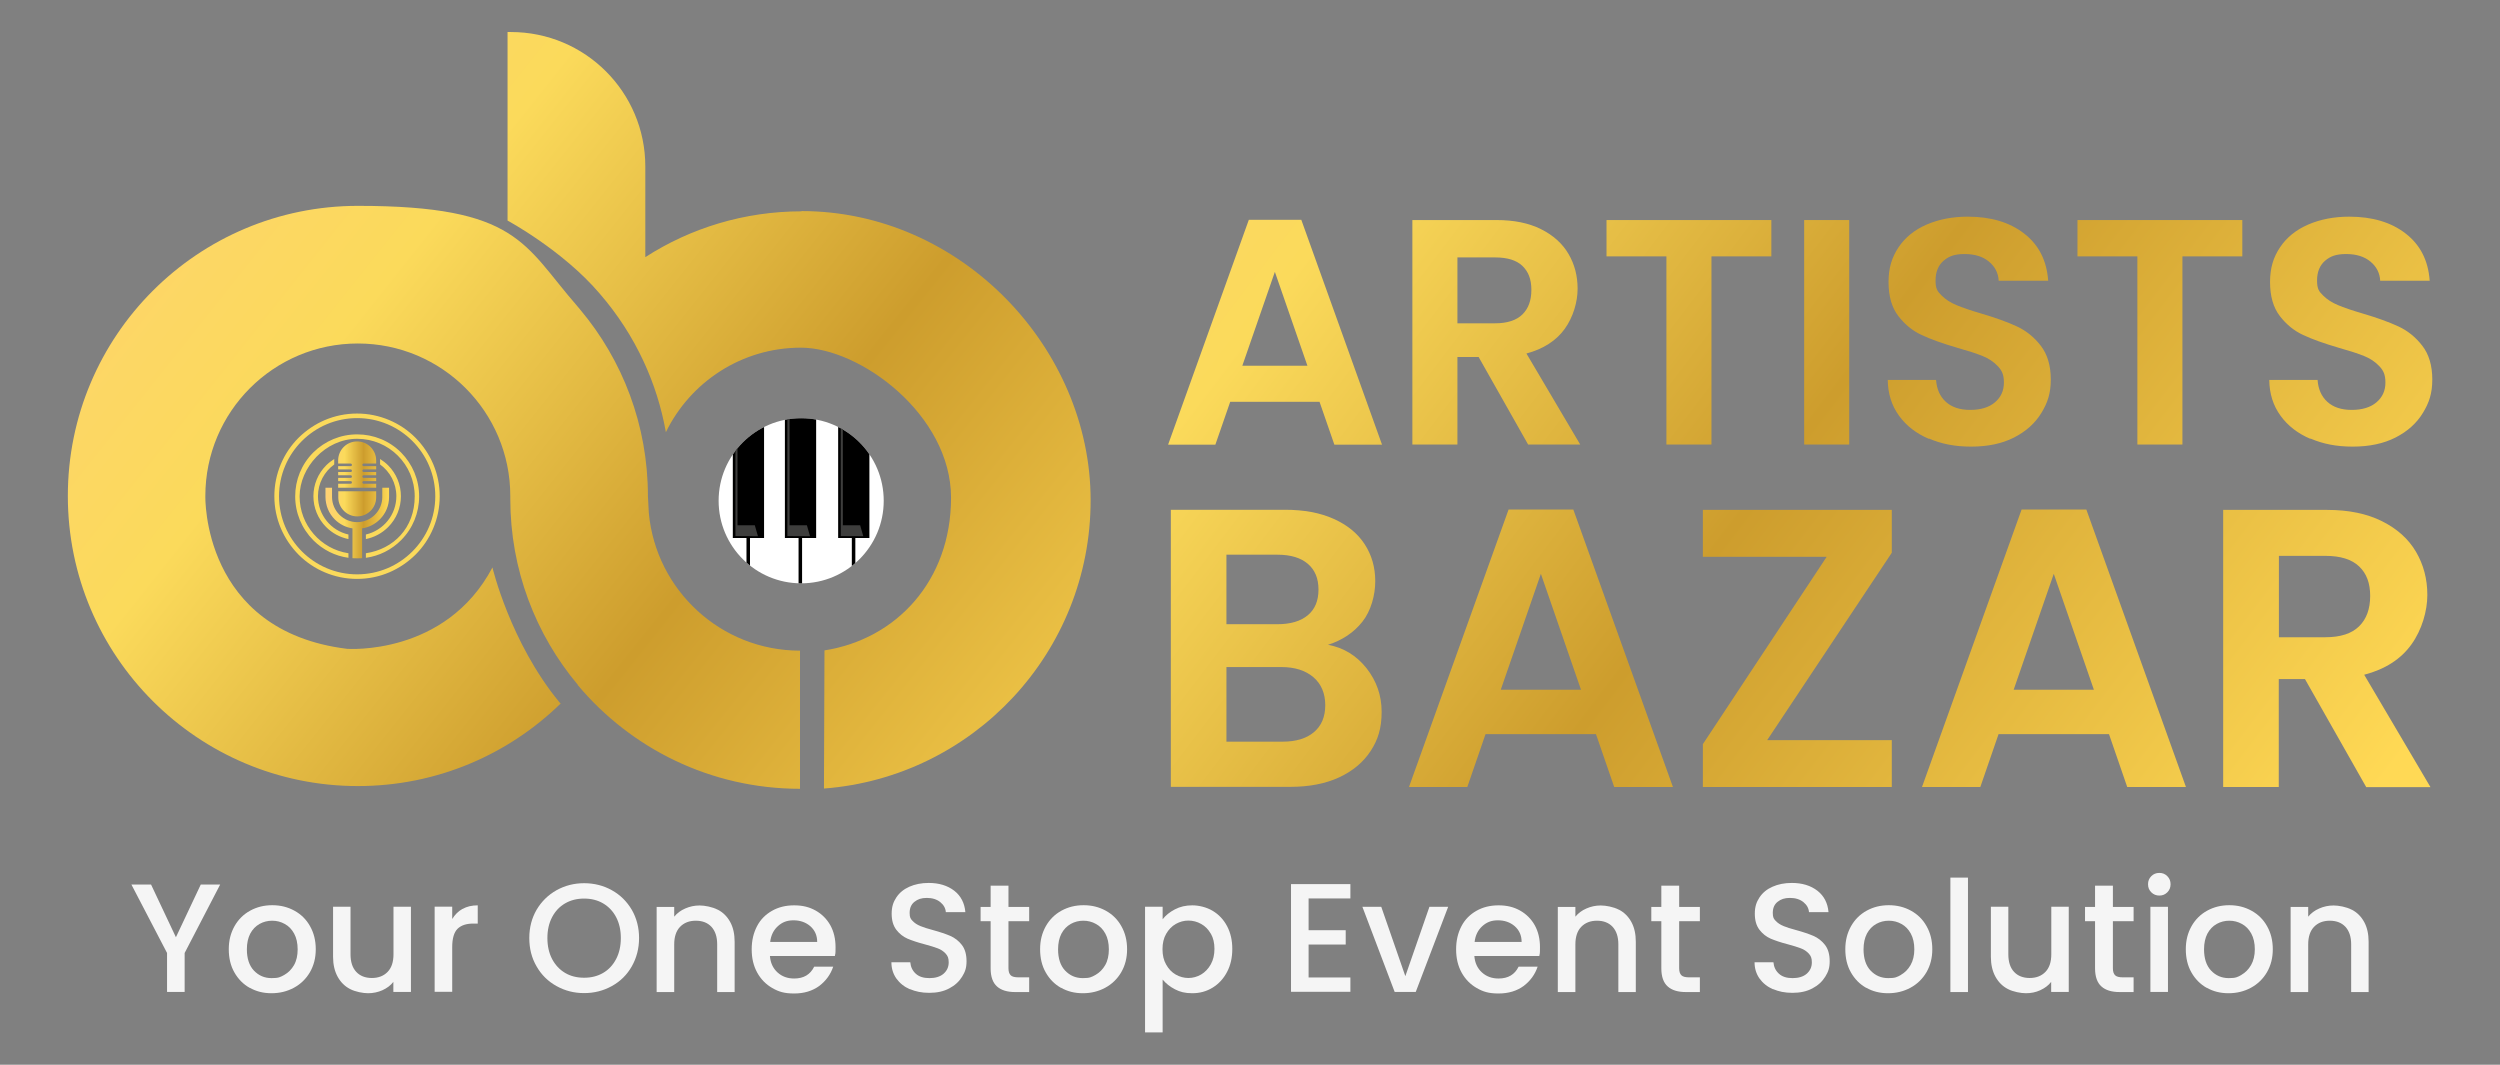 <?xml version="1.0" encoding="UTF-8"?>
<svg xmlns="http://www.w3.org/2000/svg" version="1.1" xmlns:xlink="http://www.w3.org/1999/xlink" viewBox="0 0 1920 817.7">
  <rect x="0" y="0" width="1920" height="817.7" fill="#808080" stroke="none"/>
  <defs>
    <style>
      .cls-1 {
        fill: url(#linear-gradient-15);
      }

      .cls-2 {
        fill: url(#linear-gradient-13);
      }

      .cls-3 {
        fill: url(#linear-gradient-2);
      }

      .cls-4 {
        fill: url(#linear-gradient-10);
      }

      .cls-5 {
        fill: url(#linear-gradient-12);
      }

      .cls-6 {
        fill: #fff;
      }

      .cls-7 {
        fill: none;
      }

      .cls-8 {
        fill: url(#linear-gradient-4);
      }

      .cls-9 {
        fill: url(#linear-gradient-3);
      }

      .cls-10 {
        fill: url(#linear-gradient-5);
      }

      .cls-11 {
        fill: url(#linear-gradient-8);
      }

      .cls-12 {
        fill: url(#linear-gradient-14);
      }

      .cls-13 {
        fill: #3e3e3d;
      }

      .cls-14 {
        fill: url(#linear-gradient-7);
      }

      .cls-15 {
        fill: url(#linear-gradient-9);
      }

      .cls-16 {
        fill: url(#linear-gradient-11);
      }

      .cls-17 {
        fill: url(#linear-gradient-6);
      }

      .cls-18 {
        fill: #f5f5f5;
      }

      .cls-19 {
        fill: url(#linear-gradient);
      }

      .cls-20 {
        clip-path: url(#clippath);
      }

      .cls-21 {
        fill: #fbda5b;
      }
    </style>
    <linearGradient id="linear-gradient" x1="100.6" y1="-63.5" x2="953.9" y2="615.4" gradientUnits="userSpaceOnUse">
      <stop offset="0" stop-color="#fee280"/>
      <stop offset="0" stop-color="#ffd175"/>
      <stop offset=".3" stop-color="#fbda5b"/>
      <stop offset=".6" stop-color="#cd9d2d"/>
      <stop offset="1" stop-color="#ffd955"/>
    </linearGradient>
    <linearGradient id="linear-gradient-2" x1="-48.3" y1="123.7" x2="805" y2="802.6" xlink:href="#linear-gradient"/>
    <linearGradient id="linear-gradient-3" x1="250" y1="383.9" x2="298.7" y2="383.9" xlink:href="#linear-gradient"/>
    <clipPath id="clippath">
      <circle class="cls-7" cx="615.3" cy="384.6" r="63.4"/>
    </clipPath>
    <linearGradient id="linear-gradient-4" x1="647" y1="25.9" x2="1673.5" y2="806.5" xlink:href="#linear-gradient"/>
    <linearGradient id="linear-gradient-5" x1="713.6" y1="-61.7" x2="1740.2" y2="718.9" xlink:href="#linear-gradient"/>
    <linearGradient id="linear-gradient-6" x1="783.2" y1="-153.1" x2="1809.7" y2="627.5" xlink:href="#linear-gradient"/>
    <linearGradient id="linear-gradient-7" x1="813.5" y1="-193" x2="1840" y2="587.6" xlink:href="#linear-gradient"/>
    <linearGradient id="linear-gradient-8" x1="853.6" y1="-245.8" x2="1880.2" y2="534.8" xlink:href="#linear-gradient"/>
    <linearGradient id="linear-gradient-9" x1="915.7" y1="-327.4" x2="1942.2" y2="453.2" xlink:href="#linear-gradient"/>
    <linearGradient id="linear-gradient-10" x1="961" y1="-386.9" x2="1987.5" y2="393.7" xlink:href="#linear-gradient"/>
    <linearGradient id="linear-gradient-11" x1="533.7" y1="174.9" x2="1560.3" y2="955.5" xlink:href="#linear-gradient"/>
    <linearGradient id="linear-gradient-12" x1="602.2" y1="84.9" x2="1628.7" y2="865.5" xlink:href="#linear-gradient"/>
    <linearGradient id="linear-gradient-13" x1="688.2" y1="-28.3" x2="1714.8" y2="752.3" xlink:href="#linear-gradient"/>
    <linearGradient id="linear-gradient-14" x1="746.5" y1="-104.9" x2="1773.1" y2="675.7" xlink:href="#linear-gradient"/>
    <linearGradient id="linear-gradient-15" x1="828.7" y1="-213.1" x2="1855.3" y2="567.5" xlink:href="#linear-gradient"/>
  </defs>
  <!-- Generator: Adobe Illustrator 28.7.1, SVG Export Plug-In . SVG Version: 1.2.0 Build 142)  -->
  <g>
    <g id="Layer_1">
      <g>
        <g>
          <path class="cls-18" d="M169.1,679.3l-27.3,52.6v29.9h-13.5v-29.9l-27.4-52.6h15.1l19.1,40.5,19.1-40.5h15Z"/>
          <path class="cls-18" d="M191.8,758.7c-5-2.8-8.9-6.8-11.8-11.9s-4.3-11-4.3-17.8,1.5-12.5,4.4-17.7c2.9-5.1,6.9-9.1,12-11.9,5.1-2.8,10.7-4.2,17-4.2s11.9,1.4,17,4.2c5.1,2.8,9.1,6.7,12,11.9,2.9,5.1,4.4,11,4.4,17.7s-1.5,12.5-4.5,17.7c-3,5.1-7.1,9.1-12.3,11.9-5.2,2.8-10.9,4.2-17.2,4.2s-11.8-1.4-16.7-4.2ZM218.4,748.7c3-1.7,5.5-4.2,7.4-7.5,1.9-3.3,2.8-7.4,2.8-12.1s-.9-8.8-2.7-12.1c-1.8-3.3-4.2-5.8-7.2-7.4-3-1.7-6.3-2.5-9.7-2.5s-6.7.8-9.7,2.5c-3,1.7-5.3,4.1-7.1,7.4-1.7,3.3-2.6,7.3-2.6,12.1,0,7,1.8,12.5,5.4,16.3,3.6,3.8,8.1,5.8,13.6,5.8s6.7-.8,9.8-2.5Z"/>
          <path class="cls-18" d="M315.6,696.4v65.4h-13.5v-7.7c-2.1,2.7-4.9,4.8-8.4,6.4-3.4,1.5-7.1,2.3-11,2.3s-9.8-1.1-13.8-3.2c-4.1-2.1-7.3-5.3-9.6-9.5-2.3-4.2-3.5-9.3-3.5-15.2v-38.5h13.4v36.5c0,5.9,1.5,10.4,4.4,13.5,2.9,3.1,6.9,4.7,12,4.7s9.1-1.6,12.1-4.7c3-3.1,4.5-7.6,4.5-13.5v-36.5h13.5Z"/>
          <path class="cls-18" d="M355.2,698.1c3.3-1.9,7.2-2.8,11.7-2.8v14h-3.4c-5.3,0-9.3,1.3-12.1,4-2.7,2.7-4.1,7.4-4.1,14v34.4h-13.5v-65.4h13.5v9.5c2-3.3,4.6-5.9,7.9-7.8Z"/>
          <path class="cls-18" d="M427.4,757.3c-6.5-3.6-11.6-8.6-15.3-15.1-3.8-6.5-5.6-13.7-5.6-21.8s1.9-15.3,5.6-21.7c3.8-6.4,8.9-11.4,15.3-15,6.5-3.6,13.5-5.4,21.2-5.4s14.9,1.8,21.3,5.4c6.5,3.6,11.5,8.6,15.3,15,3.7,6.4,5.6,13.7,5.6,21.7s-1.9,15.3-5.6,21.8c-3.7,6.5-8.8,11.5-15.3,15.1-6.5,3.6-13.6,5.4-21.3,5.4s-14.7-1.8-21.2-5.4ZM463.2,747.2c4.3-2.5,7.6-6.1,10-10.7,2.4-4.6,3.6-10,3.6-16.1s-1.2-11.4-3.6-16c-2.4-4.6-5.8-8.1-10-10.6-4.3-2.5-9.1-3.7-14.6-3.7s-10.3,1.2-14.6,3.7c-4.3,2.5-7.6,6-10,10.6-2.4,4.6-3.6,9.9-3.6,16s1.2,11.5,3.6,16.1c2.4,4.6,5.8,8.2,10,10.7s9.1,3.7,14.6,3.7,10.3-1.2,14.6-3.7Z"/>
          <path class="cls-18" d="M551.2,698.6c4.1,2.1,7.3,5.3,9.6,9.5,2.3,4.2,3.4,9.3,3.4,15.2v38.6h-13.4v-36.6c0-5.9-1.5-10.3-4.4-13.5-2.9-3.1-6.9-4.7-12-4.7s-9.1,1.6-12.1,4.7c-3,3.1-4.5,7.6-4.5,13.5v36.6h-13.5v-65.4h13.5v7.5c2.2-2.7,5-4.8,8.5-6.3,3.4-1.5,7.1-2.3,11-2.3s9.8,1.1,13.8,3.2Z"/>
          <path class="cls-18" d="M641.3,734.2h-50c.4,5.2,2.3,9.4,5.8,12.6,3.5,3.2,7.8,4.7,12.8,4.7,7.3,0,12.4-3,15.4-9.1h14.6c-2,6-5.6,10.9-10.7,14.8-5.2,3.8-11.6,5.8-19.3,5.8s-11.9-1.4-16.8-4.2c-4.9-2.8-8.8-6.8-11.6-11.9-2.8-5.1-4.2-11-4.2-17.8s1.4-12.6,4.1-17.8,6.6-9,11.5-11.8c4.9-2.8,10.6-4.2,17-4.2s11.7,1.3,16.5,4c4.8,2.7,8.6,6.5,11.3,11.3,2.7,4.9,4,10.5,4,16.8s-.2,4.7-.5,6.6ZM627.6,723.3c0-5-1.9-9-5.3-12-3.5-3-7.8-4.5-12.9-4.5s-8.7,1.5-12,4.5c-3.3,3-5.3,7-5.9,12.1h36.2Z"/>
          <path class="cls-18" d="M698.9,759.8c-4.4-1.9-7.9-4.7-10.5-8.3-2.5-3.6-3.8-7.7-3.8-12.5h14.5c.3,3.6,1.7,6.5,4.2,8.8,2.5,2.3,6,3.4,10.5,3.4s8.3-1.1,10.9-3.4c2.6-2.3,3.9-5.2,3.9-8.7s-.8-5-2.4-6.8c-1.6-1.7-3.6-3.1-6.1-4-2.4-.9-5.8-2-10-3.1-5.4-1.4-9.8-2.9-13.1-4.3-3.4-1.5-6.2-3.7-8.6-6.8-2.4-3.1-3.6-7.2-3.6-12.4s1.2-8.9,3.6-12.5c2.4-3.6,5.7-6.3,10-8.2s9.2-2.9,14.8-2.9c8,0,14.5,2,19.7,6,5.1,4,7.9,9.5,8.5,16.4h-15c-.2-3-1.7-5.6-4.3-7.7-2.6-2.1-6.1-3.2-10.3-3.2s-7,1-9.5,3c-2.5,2-3.7,4.8-3.7,8.5s.8,4.6,2.3,6.2c1.5,1.6,3.5,2.9,5.9,3.9,2.4,1,5.6,2,9.7,3.1,5.5,1.5,9.9,3,13.4,4.5,3.4,1.5,6.4,3.8,8.8,6.9,2.4,3.1,3.6,7.3,3.6,12.5s-1.1,8.2-3.4,11.9c-2.3,3.7-5.5,6.7-9.9,9-4.3,2.3-9.4,3.4-15.3,3.4s-10.5-1-15-2.9Z"/>
          <path class="cls-18" d="M774.5,707.5v36.2c0,2.5.6,4.2,1.7,5.3,1.1,1.1,3.1,1.6,5.9,1.6h8.3v11.3h-10.7c-6.1,0-10.8-1.4-14-4.3-3.2-2.8-4.9-7.5-4.9-13.9v-36.2h-7.7v-11h7.7v-16.3h13.7v16.3h15.9v11h-15.9Z"/>
          <path class="cls-18" d="M814.9,758.7c-5-2.8-8.9-6.8-11.8-11.9-2.9-5.1-4.3-11-4.3-17.8s1.5-12.5,4.4-17.7c2.9-5.1,6.9-9.1,12-11.9,5.1-2.8,10.7-4.2,17-4.2s11.9,1.4,17,4.2c5.1,2.8,9.1,6.7,12,11.9,2.9,5.1,4.4,11,4.4,17.7s-1.5,12.5-4.5,17.7c-3,5.1-7.1,9.1-12.3,11.9-5.2,2.8-10.9,4.2-17.2,4.2s-11.8-1.4-16.7-4.2ZM841.4,748.7c3-1.7,5.5-4.2,7.4-7.5,1.9-3.3,2.8-7.4,2.8-12.1s-.9-8.8-2.7-12.1c-1.8-3.3-4.2-5.8-7.2-7.4-3-1.7-6.3-2.5-9.7-2.5s-6.7.8-9.7,2.5c-3,1.7-5.3,4.1-7.1,7.4-1.7,3.3-2.6,7.3-2.6,12.1,0,7,1.8,12.5,5.4,16.3,3.6,3.8,8.1,5.8,13.6,5.8s6.7-.8,9.8-2.5Z"/>
          <path class="cls-18" d="M902.3,698.4c4-2.1,8.4-3.1,13.4-3.1s10.9,1.4,15.6,4.2c4.7,2.8,8.4,6.7,11.1,11.8,2.7,5.1,4,10.9,4,17.5s-1.3,12.5-4,17.6c-2.7,5.2-6.4,9.2-11.1,12.1-4.7,2.9-9.9,4.3-15.6,4.3s-9.4-1-13.3-3c-3.9-2-7-4.5-9.5-7.5v40.6h-13.5v-96.5h13.5v9.6c2.3-3,5.4-5.5,9.4-7.6ZM929.9,717.1c-1.9-3.3-4.3-5.8-7.4-7.5-3-1.7-6.3-2.6-9.8-2.6s-6.6.9-9.7,2.6c-3,1.7-5.5,4.3-7.4,7.6-1.9,3.3-2.8,7.2-2.8,11.8s.9,8.5,2.8,11.8c1.9,3.4,4.3,5.9,7.4,7.7,3,1.7,6.3,2.6,9.7,2.6s6.7-.9,9.8-2.7c3-1.8,5.5-4.4,7.4-7.8,1.9-3.4,2.8-7.4,2.8-11.9s-.9-8.4-2.8-11.7Z"/>
          <path class="cls-18" d="M1005,690.2v24.2h28.5v11h-28.5v25.3h32.1v11h-45.6v-82.7h45.6v11h-32.1Z"/>
          <path class="cls-18" d="M1079.3,749.7l18.5-53.3h14.4l-24.9,65.4h-16.2l-24.8-65.4h14.5l18.5,53.3Z"/>
          <path class="cls-18" d="M1182.3,734.2h-50c.4,5.2,2.3,9.4,5.8,12.6,3.5,3.2,7.8,4.7,12.8,4.7,7.3,0,12.4-3,15.4-9.1h14.6c-2,6-5.6,10.9-10.7,14.8-5.2,3.8-11.6,5.8-19.3,5.8s-11.9-1.4-16.8-4.2c-4.9-2.8-8.8-6.8-11.6-11.9-2.8-5.1-4.2-11-4.2-17.8s1.4-12.6,4.1-17.8,6.6-9,11.5-11.8c4.9-2.8,10.6-4.2,17-4.2s11.7,1.3,16.5,4c4.8,2.7,8.6,6.5,11.3,11.3,2.7,4.9,4,10.5,4,16.8s-.2,4.7-.5,6.6ZM1168.6,723.3c0-5-1.9-9-5.3-12-3.5-3-7.8-4.5-12.9-4.5s-8.7,1.5-12,4.5c-3.3,3-5.3,7-5.9,12.1h36.2Z"/>
          <path class="cls-18" d="M1243.3,698.6c4.1,2.1,7.3,5.3,9.6,9.5,2.3,4.2,3.4,9.3,3.4,15.2v38.6h-13.4v-36.6c0-5.9-1.5-10.3-4.4-13.5-2.9-3.1-6.9-4.7-12-4.7s-9.1,1.6-12.1,4.7c-3,3.1-4.5,7.6-4.5,13.5v36.6h-13.5v-65.4h13.5v7.5c2.2-2.7,5-4.8,8.5-6.3,3.4-1.5,7.1-2.3,11-2.3s9.8,1.1,13.8,3.2Z"/>
          <path class="cls-18" d="M1289.6,707.5v36.2c0,2.5.6,4.2,1.7,5.3,1.1,1.1,3.1,1.6,5.9,1.6h8.3v11.3h-10.7c-6.1,0-10.8-1.4-14-4.3-3.2-2.8-4.9-7.5-4.9-13.9v-36.2h-7.7v-11h7.7v-16.3h13.7v16.3h15.9v11h-15.9Z"/>
          <path class="cls-18" d="M1361.8,759.8c-4.4-1.9-7.9-4.7-10.5-8.3-2.5-3.6-3.8-7.7-3.8-12.5h14.5c.3,3.6,1.7,6.5,4.2,8.8,2.5,2.3,6,3.4,10.5,3.4s8.3-1.1,10.9-3.4,3.9-5.2,3.9-8.7-.8-5-2.4-6.8c-1.6-1.7-3.6-3.1-6.1-4-2.4-.9-5.8-2-10-3.1-5.4-1.4-9.8-2.9-13.1-4.3-3.4-1.5-6.2-3.7-8.6-6.8-2.4-3.1-3.6-7.2-3.6-12.4s1.2-8.9,3.6-12.5c2.4-3.6,5.7-6.3,10-8.2,4.3-1.9,9.2-2.9,14.8-2.9,8,0,14.5,2,19.7,6,5.1,4,7.9,9.5,8.5,16.4h-15c-.2-3-1.7-5.6-4.3-7.7-2.6-2.1-6.1-3.2-10.3-3.2s-7,1-9.5,3c-2.5,2-3.7,4.8-3.7,8.5s.8,4.6,2.3,6.2c1.5,1.6,3.5,2.9,5.9,3.9,2.4,1,5.6,2,9.7,3.1,5.5,1.5,9.9,3,13.4,4.5,3.4,1.5,6.4,3.8,8.8,6.9,2.4,3.1,3.6,7.3,3.6,12.5s-1.1,8.2-3.4,11.9c-2.3,3.7-5.5,6.7-9.9,9-4.3,2.3-9.4,3.4-15.3,3.4s-10.5-1-15-2.9Z"/>
          <path class="cls-18" d="M1433.3,758.7c-5-2.8-8.9-6.8-11.8-11.9-2.9-5.1-4.3-11-4.3-17.8s1.5-12.5,4.4-17.7c2.9-5.1,6.9-9.1,12-11.9,5.1-2.8,10.7-4.2,17-4.2s11.9,1.4,17,4.2c5.1,2.8,9.1,6.7,12,11.9,2.9,5.1,4.4,11,4.4,17.7s-1.5,12.5-4.5,17.7c-3,5.1-7.1,9.1-12.3,11.9-5.2,2.8-10.9,4.2-17.2,4.2s-11.8-1.4-16.7-4.2ZM1459.9,748.7c3-1.7,5.5-4.2,7.4-7.5,1.9-3.3,2.9-7.4,2.9-12.1s-.9-8.8-2.7-12.1c-1.8-3.3-4.2-5.8-7.2-7.4-3-1.7-6.3-2.5-9.7-2.5s-6.7.8-9.7,2.5c-3,1.7-5.3,4.1-7.1,7.4-1.7,3.3-2.6,7.3-2.6,12.1,0,7,1.8,12.5,5.4,16.3,3.6,3.8,8.1,5.8,13.6,5.8s6.7-.8,9.8-2.5Z"/>
          <path class="cls-18" d="M1511.4,674v87.9h-13.5v-87.9h13.5Z"/>
          <path class="cls-18" d="M1588.8,696.4v65.4h-13.5v-7.7c-2.1,2.7-4.9,4.8-8.4,6.4s-7.1,2.3-11,2.3-9.8-1.1-13.8-3.2c-4.1-2.1-7.3-5.3-9.6-9.5-2.3-4.2-3.5-9.3-3.5-15.2v-38.5h13.4v36.5c0,5.9,1.5,10.4,4.4,13.5,2.9,3.1,6.9,4.7,12,4.7s9.1-1.6,12.1-4.7c3-3.1,4.5-7.6,4.5-13.5v-36.5h13.5Z"/>
          <path class="cls-18" d="M1622.7,707.5v36.2c0,2.5.6,4.2,1.7,5.3,1.1,1.1,3.1,1.6,5.9,1.6h8.3v11.3h-10.7c-6.1,0-10.8-1.4-14-4.3-3.2-2.8-4.9-7.5-4.9-13.9v-36.2h-7.7v-11h7.7v-16.3h13.7v16.3h15.9v11h-15.9Z"/>
          <path class="cls-18" d="M1652.2,685.3c-1.7-1.7-2.5-3.7-2.5-6.2s.8-4.5,2.5-6.2c1.7-1.7,3.7-2.5,6.2-2.5s4.4.8,6.1,2.5,2.5,3.7,2.5,6.2-.8,4.5-2.5,6.2c-1.7,1.7-3.7,2.5-6.1,2.5s-4.5-.8-6.2-2.5ZM1665,696.4v65.4h-13.5v-65.4h13.5Z"/>
          <path class="cls-18" d="M1694.8,758.7c-5-2.8-8.9-6.8-11.8-11.9-2.9-5.1-4.3-11-4.3-17.8s1.5-12.5,4.4-17.7c2.9-5.1,6.9-9.1,12-11.9,5.1-2.8,10.7-4.2,17-4.2s11.9,1.4,17,4.2c5.1,2.8,9.1,6.7,12,11.9,2.9,5.1,4.4,11,4.4,17.7s-1.5,12.5-4.5,17.7c-3,5.1-7.1,9.1-12.3,11.9-5.2,2.8-10.9,4.2-17.2,4.2s-11.8-1.4-16.7-4.2ZM1721.4,748.7c3-1.7,5.5-4.2,7.4-7.5,1.9-3.3,2.9-7.4,2.9-12.1s-.9-8.8-2.7-12.1c-1.8-3.3-4.2-5.8-7.2-7.4-3-1.7-6.3-2.5-9.7-2.5s-6.7.8-9.7,2.5c-3,1.7-5.3,4.1-7.1,7.4-1.7,3.3-2.6,7.3-2.6,12.1,0,7,1.8,12.5,5.4,16.3,3.6,3.8,8.1,5.8,13.6,5.8s6.7-.8,9.8-2.5Z"/>
          <path class="cls-18" d="M1806.1,698.6c4.1,2.1,7.3,5.3,9.6,9.5,2.3,4.2,3.4,9.3,3.4,15.2v38.6h-13.4v-36.6c0-5.9-1.5-10.3-4.4-13.5-2.9-3.1-6.9-4.7-12-4.7s-9.1,1.6-12.1,4.7c-3,3.1-4.5,7.6-4.5,13.5v36.6h-13.5v-65.4h13.5v7.5c2.2-2.7,5-4.8,8.5-6.3,3.4-1.5,7.1-2.3,11-2.3s9.8,1.1,13.8,3.2Z"/>
        </g>
        <g>
          <g>
            <path class="cls-19" d="M615.7,162.3c-44.2,0-85.5,12.9-120.1,35.2v-69.7c0-57-46.2-103.2-103.2-103.2h-2.6v144.8s42.4,22.8,70.7,56c13.6,15.7,25.1,33.3,33.9,52.4,7.9,17,13.6,35.1,17,54.1,18.7-38.4,58.1-64.9,103.7-64.9s115.3,51.6,115.3,115.3-42,108.6-97.2,117.2l-.4,106.1c114.6-8.8,204.8-104.6,204.8-221.4s-99.4-222.1-222.1-222.1Z"/>
            <path class="cls-3" d="M443.9,526.1c-32.5-38.7-52-88.6-52-143.1v-2.1c0-64.6-52.4-117.1-117.1-117.1s-117.1,52.4-117.1,117.1c0,0-2.9,103.6,108.8,117.4,0,0,75.7,5.7,111.7-62.5,0,0,13.6,57.6,51.4,103.5l1,1c-40.2,39.2-95.1,63.4-155.7,63.4-123,0-222.8-99.7-222.8-222.8s99.7-222.8,222.8-222.8,127.2,29.7,168.1,76.6l2.6,3.1c32.5,38.7,52,88.6,52,143.1l.7,13.1c5.5,59.3,55.4,105.7,116.1,105.7v106.1c-68.6,0-129.9-31-170.7-79.7"/>
            <g>
              <path class="cls-21" d="M281,410.5v3.5c6.4-1.3,12.3-4.4,17.1-9.2,6.3-6.3,9.8-14.8,9.8-23.7s-3.5-17.4-9.8-23.7c-1.9-1.9-4-3.5-6.2-4.9,0,.4,0,.7,0,1.1v3.1c7.6,5.5,12.5,14.4,12.5,24.4,0,14.3-10,26.3-23.4,29.4ZM244.2,381.1c0-10,4.9-18.9,12.5-24.4v-3.1c0-.4,0-.7,0-1.1-2.2,1.4-4.3,3-6.2,4.9-6.3,6.3-9.8,14.8-9.8,23.7s3.5,17.4,9.8,23.7c4.7,4.7,10.6,7.9,17.1,9.2v-3.5c-13.4-3-23.4-15-23.4-29.4ZM308,347.5c-9-9-21-13.9-33.7-13.9s-24.7,5-33.7,13.9c-9,9-13.9,21-13.9,33.7s5,24.7,13.9,33.7c7.4,7.4,16.8,12.1,27,13.5v-3.5c-21.2-3.2-37.5-21.6-37.5-43.7s19.8-44.2,44.2-44.2,44.2,19.8,44.2,44.2-16.3,40.5-37.5,43.7v3.5c10.2-1.4,19.6-6.1,27-13.5,9-9,13.9-21,13.9-33.7s-5-24.7-13.9-33.7ZM332.7,356.4c-3.2-7.5-7.8-14.3-13.6-20.2-5.8-5.8-12.6-10.4-20.2-13.6-7.8-3.3-16.1-5-24.7-5s-16.9,1.7-24.7,5c-7.5,3.2-14.3,7.8-20.2,13.6-5.8,5.8-10.4,12.6-13.6,20.2-3.3,7.8-5,16.1-5,24.7s1.7,16.9,5,24.7c3.2,7.5,7.8,14.3,13.6,20.2,5.8,5.8,12.6,10.4,20.2,13.6,7.8,3.3,16.1,5,24.7,5s16.9-1.7,24.7-5c7.5-3.2,14.3-7.8,20.2-13.6,5.8-5.8,10.4-12.6,13.6-20.2,3.3-7.8,5-16.1,5-24.7s-1.7-16.9-5-24.7ZM274.3,441.1c-33.1,0-60-26.9-60-60s26.9-60,60-60,60,26.9,60,60-26.9,60-60,60Z"/>
              <path class="cls-9" d="M288.9,374.6v-3.1h-9.6c-.5,0-1-.4-1-1s.4-1,1-1h9.6v-2.5h-9.6c-.5,0-1-.4-1-1s.4-1,1-1h9.6v-2.5h-9.6c-.5,0-1-.4-1-1s.4-1,1-1h9.6v-2.5h-9.6c-.5,0-1-.4-1-1s.4-1,1-1h9.6v-2.4c0-8-6.5-14.6-14.6-14.6s-14.6,6.5-14.6,14.6v2.4h9.6c.5,0,1,.4,1,1s-.4,1-1,1h-9.6v2.5h9.6c.5,0,1,.4,1,1s-.4,1-1,1h-9.6v2.5h9.6c.5,0,1,.4,1,1s-.4,1-1,1h-9.6v2.5h9.6c.5,0,1,.4,1,1s-.4,1-1,1h-9.6v3.1h29.1ZM293.6,374.6v7.1c0,10.6-8.7,19.3-19.3,19.3s-19.3-8.7-19.3-19.3v-7.1h-5v7.1c0,6.5,2.5,12.6,7.1,17.2,3.7,3.7,8.4,6.1,13.6,6.9v22.9c1.2,0,2.4.1,3.7.1s2.4,0,3.7-.1v-22.9c5.1-.8,9.8-3.1,13.6-6.9,4.6-4.6,7.1-10.7,7.1-17.2v-7.1h-5ZM274.3,396.6c8,0,14.6-6.5,14.6-14.6v-4.7h-29.1v4.7c0,8,6.5,14.6,14.6,14.6Z"/>
            </g>
            <g>
              <circle class="cls-6" cx="615.3" cy="384.6" r="63.4"/>
              <g class="cls-20">
                <g>
                  <g>
                    <polygon points="667.7 319.5 643.7 319.5 643.7 413.2 654.2 413.2 654.2 452.5 656.9 452.5 656.9 413.2 667.7 413.2 667.7 319.5"/>
                    <polygon class="cls-13" points="663 411.8 645.7 411.7 645.7 319.4 647.3 319.4 647.3 403.4 660.6 403.4 663 411.8"/>
                  </g>
                  <g>
                    <polygon points="626.8 319.5 602.8 319.5 602.8 413.2 613.3 413.2 613.3 452.5 616 452.5 616 413.2 626.8 413.2 626.8 319.5"/>
                    <polygon class="cls-13" points="622.1 411.8 604.7 411.7 604.7 319.4 606.4 319.4 606.4 403.4 619.7 403.4 622.1 411.8"/>
                  </g>
                  <g>
                    <polygon points="586.8 319.5 562.8 319.5 562.8 413.2 573.3 413.2 573.3 452.5 576 452.5 576 413.2 586.8 413.2 586.8 319.5"/>
                    <polygon class="cls-13" points="582.1 411.8 564.8 411.7 564.8 319.4 566.4 319.4 566.4 403.4 579.7 403.4 582.1 411.8"/>
                  </g>
                </g>
              </g>
            </g>
          </g>
          <g>
            <path class="cls-8" d="M1013.5,308.6h-68.7l-11.4,32.9h-36.3l62-172.7h40.3l62,172.7h-36.6l-11.4-32.9ZM1004.1,280.9l-25-72.1-25,72.1h49.9Z"/>
            <path class="cls-10" d="M1173.6,341.4l-38-67.2h-16.3v67.2h-34.6v-172.4h64.7c13.3,0,24.7,2.3,34.1,7,9.4,4.7,16.4,11,21.1,19,4.7,8,7,16.9,7,26.8s-3.3,21.6-9.9,30.8c-6.6,9.1-16.4,15.4-29.4,18.9l41.3,69.9h-40ZM1119.3,248.3h28.9c9.4,0,16.4-2.3,21-6.8,4.6-4.5,6.9-10.8,6.9-18.9s-2.3-14-6.9-18.4c-4.6-4.4-11.6-6.5-21-6.5h-28.9v50.6Z"/>
            <path class="cls-17" d="M1360.4,169v27.9h-46v144.5h-34.6v-144.5h-46v-27.9h126.5Z"/>
            <path class="cls-14" d="M1420.2,169v172.4h-34.6v-172.4h34.6Z"/>
            <path class="cls-11" d="M1481.3,337c-9.6-4.1-17.3-10-22.9-17.8-5.6-7.7-8.5-16.9-8.6-27.4h37.1c.5,7.1,3,12.7,7.5,16.8,4.5,4.1,10.7,6.2,18.7,6.2s14.4-1.9,19-5.8c4.6-3.9,6.9-8.9,6.9-15.2s-1.6-9.3-4.7-12.6c-3.1-3.3-7-5.9-11.7-7.8-4.7-1.9-11.2-4-19.4-6.3-11.2-3.3-20.3-6.5-27.3-9.8-7-3.2-13-8.1-18-14.6-5-6.5-7.5-15.2-7.5-26.1s2.6-19.1,7.7-26.7c5.1-7.6,12.3-13.4,21.5-17.4,9.2-4,19.8-6.1,31.6-6.1,17.8,0,32.2,4.3,43.4,13s17.3,20.7,18.4,36.2h-38c-.3-5.9-2.8-10.8-7.5-14.7-4.7-3.9-10.9-5.8-18.7-5.8s-12.1,1.7-16.2,5.2c-4,3.5-6.1,8.5-6.1,15.1s1.5,8.4,4.6,11.5c3,3,6.8,5.5,11.4,7.4,4.5,1.9,10.9,4.1,19.1,6.5,11.2,3.3,20.3,6.6,27.4,9.9,7.1,3.3,13.2,8.2,18.3,14.8,5.1,6.6,7.7,15.2,7.7,25.9s-2.4,17.8-7.2,25.7c-4.8,7.9-11.8,14.2-21,18.9-9.2,4.7-20.2,7-32.9,7s-22.9-2.1-32.5-6.2Z"/>
            <path class="cls-15" d="M1722.1,169v27.9h-46v144.5h-34.6v-144.5h-46v-27.9h126.5Z"/>
            <path class="cls-4" d="M1774.3,337c-9.6-4.1-17.3-10-22.9-17.8-5.6-7.7-8.5-16.9-8.6-27.4h37.1c.5,7.1,3,12.7,7.5,16.8,4.5,4.1,10.7,6.2,18.7,6.2s14.4-1.9,19-5.8c4.6-3.9,6.9-8.9,6.9-15.2s-1.6-9.3-4.7-12.6c-3.1-3.3-7-5.9-11.7-7.8-4.7-1.9-11.2-4-19.4-6.3-11.2-3.3-20.3-6.5-27.3-9.8-7-3.2-13-8.1-18-14.6-5-6.5-7.5-15.2-7.5-26.1s2.6-19.1,7.7-26.7c5.1-7.6,12.3-13.4,21.5-17.4,9.2-4,19.8-6.1,31.6-6.1,17.8,0,32.2,4.3,43.4,13s17.3,20.7,18.4,36.2h-38c-.3-5.9-2.8-10.8-7.5-14.7-4.7-3.9-10.9-5.8-18.7-5.8s-12.1,1.7-16.2,5.2c-4,3.5-6.1,8.5-6.1,15.1s1.5,8.4,4.6,11.5c3,3,6.8,5.5,11.4,7.4,4.5,1.9,10.9,4.1,19.1,6.5,11.2,3.3,20.3,6.6,27.4,9.9,7.1,3.3,13.2,8.2,18.3,14.8,5.1,6.6,7.7,15.2,7.7,25.9s-2.4,17.8-7.2,25.7c-4.8,7.9-11.8,14.2-21,18.9-9.2,4.7-20.2,7-32.9,7s-22.9-2.1-32.5-6.2Z"/>
          </g>
          <g>
            <path class="cls-16" d="M1049.5,513.2c7.7,9.8,11.6,20.9,11.6,33.5s-2.8,21.4-8.4,30c-5.6,8.6-13.7,15.4-24.2,20.3-10.6,4.9-23.1,7.3-37.5,7.3h-91.8v-212.8h87.8c14.4,0,26.9,2.3,37.3,7,10.5,4.7,18.4,11.2,23.8,19.5,5.4,8.3,8.1,17.8,8.1,28.4s-3.3,22.8-9.9,31.1c-6.6,8.3-15.4,14.2-26.4,17.7,12,2.2,21.8,8.2,29.6,18ZM941.9,479.4h39c10.2,0,18-2.3,23.5-6.9s8.2-11.1,8.2-19.7-2.7-15.1-8.2-19.8c-5.5-4.7-13.3-7-23.5-7h-39v53.4ZM1009.1,562.3c5.8-4.9,8.7-11.8,8.7-20.7s-3-16.3-9.1-21.5c-6.1-5.2-14.3-7.8-24.7-7.8h-42.1v57.3h43c10.4,0,18.4-2.4,24.2-7.3Z"/>
            <path class="cls-5" d="M1225.7,563.8h-84.8l-14,40.6h-44.8l76.5-213.1h49.7l76.5,213.1h-45.1l-14-40.6ZM1214.2,529.7l-30.8-89-30.8,89h61.6Z"/>
            <path class="cls-2" d="M1357.2,568.4h95.7v36h-145.1v-32.9l95.1-143.9h-95.1v-36h145.1v32.9l-95.7,143.9Z"/>
            <path class="cls-12" d="M1619.7,563.8h-84.8l-14,40.6h-44.8l76.5-213.1h49.7l76.5,213.1h-45.1l-14-40.6ZM1608.1,529.7l-30.8-89-30.8,89h61.6Z"/>
            <path class="cls-1" d="M1817.2,604.4l-47-82.9h-20.1v82.9h-42.7v-212.8h79.9c16.5,0,30.5,2.9,42.1,8.7,11.6,5.8,20.3,13.6,26.1,23.5,5.8,9.9,8.7,20.9,8.7,33.1s-4.1,26.7-12.2,38c-8.1,11.3-20.2,19.1-36.3,23.3l50.9,86.3h-49.4ZM1750.2,489.4h35.7c11.6,0,20.2-2.8,25.9-8.4,5.7-5.6,8.5-13.4,8.5-23.3s-2.8-17.3-8.5-22.7c-5.7-5.4-14.3-8.1-25.9-8.1h-35.7v62.5Z"/>
          </g>
        </g>
      </g>
    </g>
  </g>
</svg>